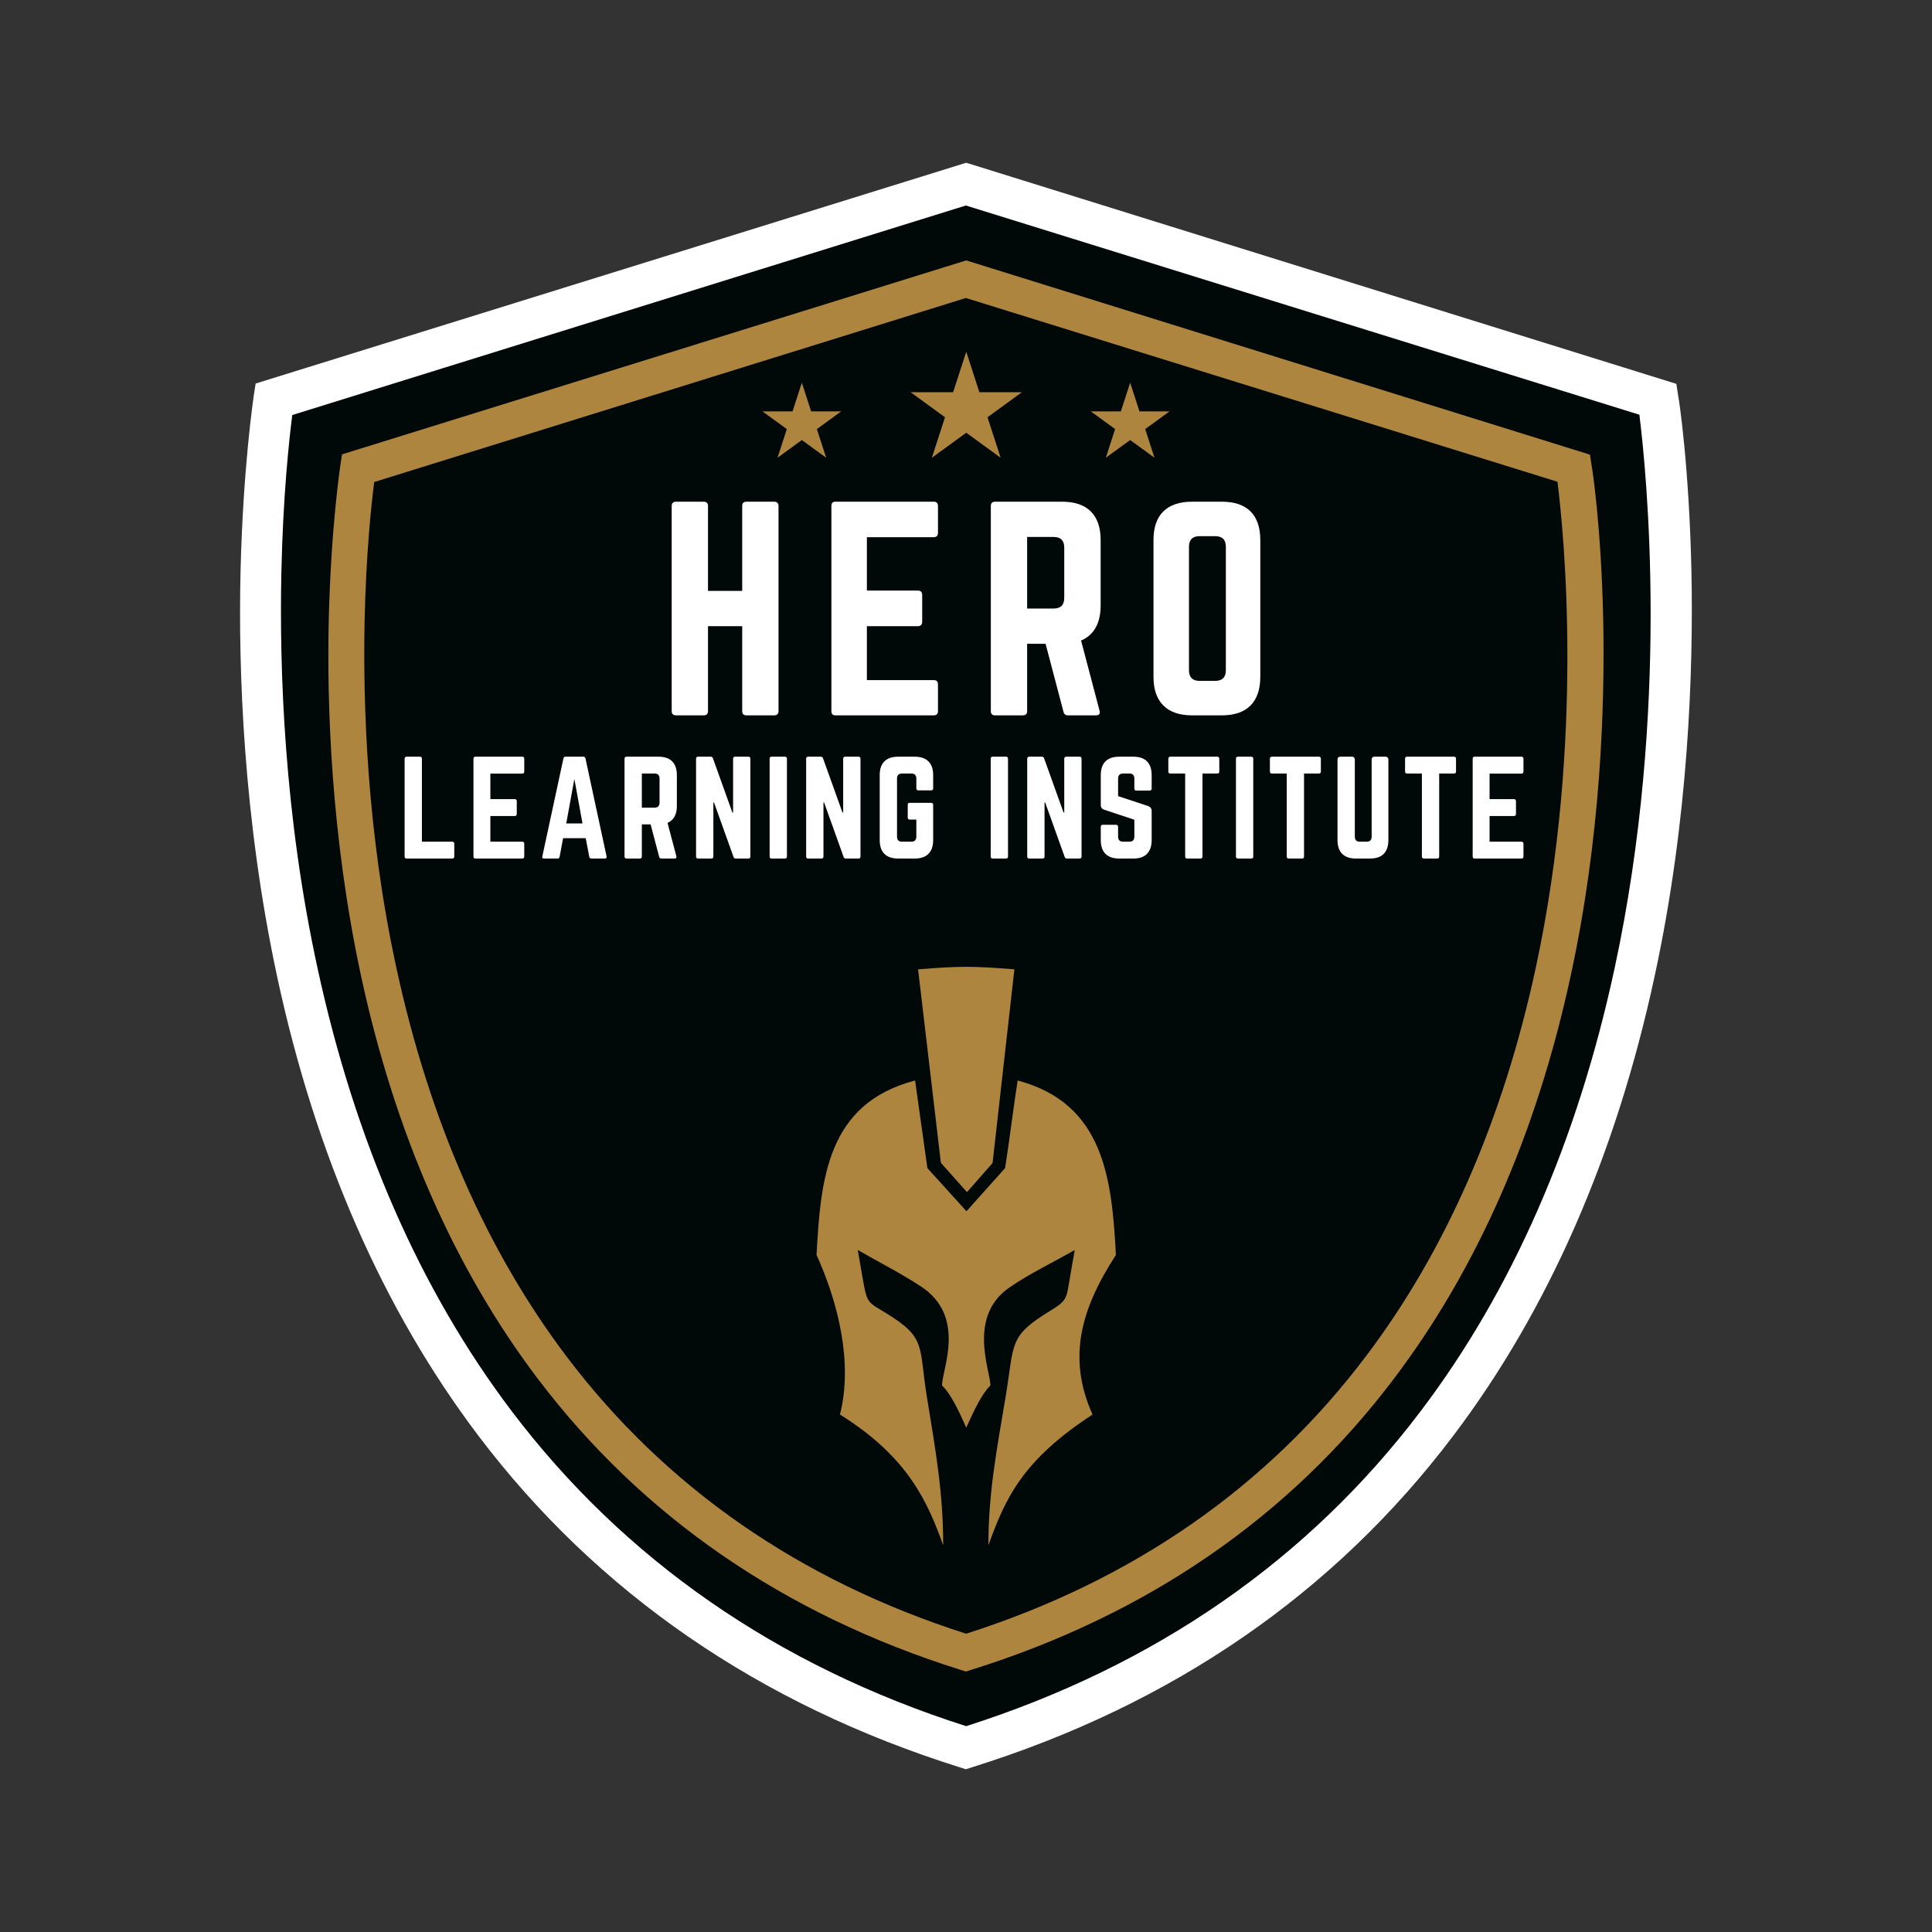 <svg xmlns="http://www.w3.org/2000/svg" xmlns:xlink="http://www.w3.org/1999/xlink" width="500" zoomAndPan="magnify" viewBox="0 0 375 375" height="500" preserveAspectRatio="xMidYMid meet" version="1.0"><rect x="0" y="0" width="375" height="375" fill="#333333" stroke="none"/><defs><g/><clipPath id="13afadd9f8"><path d="M 46 31.594 L 329 31.594 L 329 343.594 L 46 343.594 Z M 46 31.594 " clip-rule="nonzero"/></clipPath><clipPath id="4241304fe5"><path d="M 63 50.551 L 312 50.551 L 312 324.301 L 63 324.301 Z M 63 50.551 " clip-rule="nonzero"/></clipPath><clipPath id="709b709406"><rect x="0" width="126" y="0" height="63"/></clipPath><clipPath id="d2e8dd9cc3"><path d="M 176.754 68.266 L 198.379 68.266 L 198.379 88.848 L 176.754 88.848 Z M 176.754 68.266 " clip-rule="nonzero"/></clipPath><clipPath id="9cac5276be"><path d="M 187.551 68.266 L 190.098 76.129 L 198.348 76.129 L 191.672 80.988 L 194.223 88.848 L 187.551 83.992 L 180.875 88.848 L 183.426 80.988 L 176.754 76.129 L 185 76.129 Z M 187.551 68.266 " clip-rule="nonzero"/></clipPath><clipPath id="e094d0bc01"><path d="M 0.754 0.266 L 22.379 0.266 L 22.379 20.848 L 0.754 20.848 Z M 0.754 0.266 " clip-rule="nonzero"/></clipPath><clipPath id="798329e985"><path d="M 11.551 0.266 L 14.098 8.129 L 22.348 8.129 L 15.672 12.988 L 18.223 20.848 L 11.551 15.992 L 4.875 20.848 L 7.426 12.988 L 0.754 8.129 L 9 8.129 Z M 11.551 0.266 " clip-rule="nonzero"/></clipPath><clipPath id="4ce1f32a95"><rect x="0" width="23" y="0" height="21"/></clipPath><clipPath id="098a6f8eba"><path d="M 147.996 74.281 L 163.301 74.281 L 163.301 88.848 L 147.996 88.848 Z M 147.996 74.281 " clip-rule="nonzero"/></clipPath><clipPath id="ccf328be3c"><path d="M 155.637 74.281 L 157.441 79.848 L 163.277 79.848 L 158.555 83.285 L 160.359 88.848 L 155.637 85.41 L 150.914 88.848 L 152.719 83.285 L 147.996 79.848 L 153.832 79.848 Z M 155.637 74.281 " clip-rule="nonzero"/></clipPath><clipPath id="03c9eb3511"><path d="M 0.996 0.281 L 16.301 0.281 L 16.301 14.848 L 0.996 14.848 Z M 0.996 0.281 " clip-rule="nonzero"/></clipPath><clipPath id="8a0cf4a4ef"><path d="M 8.637 0.281 L 10.441 5.848 L 16.277 5.848 L 11.555 9.285 L 13.359 14.848 L 8.637 11.41 L 3.914 14.848 L 5.719 9.285 L 0.996 5.848 L 6.832 5.848 Z M 8.637 0.281 " clip-rule="nonzero"/></clipPath><clipPath id="90a4d6e567"><rect x="0" width="17" y="0" height="15"/></clipPath><clipPath id="b96238b664"><path d="M 211.723 74.281 L 227.027 74.281 L 227.027 88.848 L 211.723 88.848 Z M 211.723 74.281 " clip-rule="nonzero"/></clipPath><clipPath id="0bd9a09bea"><path d="M 219.363 74.281 L 221.168 79.848 L 227.004 79.848 L 222.281 83.285 L 224.086 88.848 L 219.363 85.41 L 214.641 88.848 L 216.445 83.285 L 211.723 79.848 L 217.559 79.848 Z M 219.363 74.281 " clip-rule="nonzero"/></clipPath><clipPath id="59f62d69b5"><path d="M 0.723 0.281 L 16.027 0.281 L 16.027 14.848 L 0.723 14.848 Z M 0.723 0.281 " clip-rule="nonzero"/></clipPath><clipPath id="6a0d7473db"><path d="M 8.363 0.281 L 10.168 5.848 L 16.004 5.848 L 11.281 9.285 L 13.086 14.848 L 8.363 11.41 L 3.641 14.848 L 5.445 9.285 L 0.723 5.848 L 6.559 5.848 Z M 8.363 0.281 " clip-rule="nonzero"/></clipPath><clipPath id="e00488810f"><rect x="0" width="17" y="0" height="15"/></clipPath><clipPath id="3a697722b0"><path d="M 158.461 187.5 L 216.961 187.5 L 216.961 300 L 158.461 300 Z M 158.461 187.5 " clip-rule="nonzero"/></clipPath></defs><path fill="#000908" d="M 321.824 77.5 L 187.469 35.77 L 53.172 77.5 C 53.172 77.5 20.488 287.02 187.469 339.289 C 354.508 287.02 321.824 77.5 321.824 77.5 Z M 321.824 77.5 " fill-opacity="1" fill-rule="nonzero"/><path fill="#ffffff" d="M 187.469 339.91 L 187.281 339.848 C 149.043 327.875 118.168 306.664 95.527 276.664 C 77.375 252.711 64.465 223.207 57.039 188.902 C 44.441 130.582 52.426 77.875 52.488 77.375 L 52.551 77 L 187.469 35.086 L 187.652 35.148 L 322.383 77 L 322.445 77.375 C 322.508 77.875 330.492 130.52 317.895 188.902 C 310.469 223.207 297.559 252.711 279.406 276.664 C 256.766 306.605 225.891 327.875 187.652 339.848 Z M 53.734 78 C 53.051 82.863 46.375 133.199 58.352 188.715 C 65.711 222.832 78.559 252.211 96.586 275.977 C 119.043 305.668 149.668 326.75 187.531 338.602 C 225.391 326.688 256.016 305.605 278.473 275.914 C 296.5 252.086 309.348 222.711 316.707 188.59 C 328.684 133.078 322.012 82.738 321.324 77.875 L 187.469 36.395 Z M 53.734 78 " fill-opacity="1" fill-rule="nonzero"/><g clip-path="url(#13afadd9f8)"><path fill="#ffffff" d="M 328.309 110.996 C 327.871 90.473 325.879 77.438 325.754 76.938 L 325.379 74.508 L 187.965 31.719 L 187.531 31.594 L 49.617 74.445 L 49.242 76.875 C 49.184 77.438 47.188 90.535 46.688 110.934 C 46.25 129.832 47.188 158.773 53.797 189.59 C 61.281 224.395 74.445 254.332 92.844 278.66 C 115.922 309.16 147.359 330.805 186.281 343.031 L 187.469 343.406 L 188.652 343.031 C 227.574 330.867 259.012 309.223 282.09 278.66 C 300.492 254.332 313.652 224.332 321.137 189.59 C 327.812 158.836 328.684 129.832 328.309 110.996 Z M 187.469 39.887 L 318.203 80.496 C 319.578 91.535 324.254 137.504 313.402 187.902 C 306.168 221.523 293.504 250.465 275.789 273.855 C 253.957 302.734 224.27 323.32 187.531 335.047 C 150.789 323.32 121.164 302.738 99.332 273.918 C 81.617 250.527 68.953 221.648 61.656 188.027 C 55.105 158.027 54.234 129.77 54.609 111.309 C 54.922 96.398 56.105 85.422 56.73 80.559 Z M 187.469 39.887 " fill-opacity="1" fill-rule="nonzero"/></g><path fill="#000908" d="M 305.488 90.879 L 187.473 54.223 L 69.512 90.879 C 69.512 90.879 40.801 274.914 187.473 320.828 C 334.195 274.914 305.488 90.879 305.488 90.879 Z M 305.488 90.879 " fill-opacity="1" fill-rule="nonzero"/><path fill="#ae853e" d="M 187.473 321.375 L 187.309 321.32 C 153.723 310.801 126.602 292.172 106.711 265.82 C 90.77 244.781 79.426 218.863 72.906 188.73 C 61.84 137.504 68.852 91.207 68.906 90.77 L 68.961 90.438 L 187.473 53.621 L 187.637 53.676 L 305.98 90.438 L 306.035 90.77 C 306.09 91.207 313.102 137.449 302.035 188.73 C 295.516 218.863 284.176 244.781 268.23 265.82 C 248.344 292.117 221.223 310.801 187.637 321.32 Z M 70.004 91.316 C 69.402 95.59 63.539 139.805 74.059 188.566 C 80.523 218.535 91.809 244.34 107.645 265.215 C 127.367 291.297 154.27 309.812 187.527 320.223 C 220.781 309.758 247.684 291.242 267.41 265.16 C 283.242 244.23 294.527 218.426 300.996 188.457 C 311.516 139.695 305.652 95.48 305.047 91.207 L 187.473 54.77 Z M 70.004 91.316 " fill-opacity="1" fill-rule="nonzero"/><g clip-path="url(#4241304fe5)"><path fill="#ae853e" d="M 311.184 120.301 C 310.801 102.273 309.047 90.824 308.938 90.383 L 308.609 88.246 L 187.91 50.66 L 187.527 50.551 L 66.387 88.191 L 66.059 90.328 C 66.004 90.824 64.25 102.328 63.812 120.246 C 63.43 136.844 64.25 162.266 70.059 189.332 C 76.633 219.906 88.195 246.203 104.355 267.57 C 124.629 294.363 152.242 313.375 186.43 324.113 L 187.473 324.441 L 188.512 324.113 C 222.699 313.43 250.316 294.418 270.586 267.57 C 286.75 246.203 298.309 219.852 304.883 189.332 C 310.746 162.32 311.516 136.844 311.184 120.301 Z M 187.473 57.84 L 302.309 93.508 C 303.516 103.203 307.625 143.586 298.09 187.855 C 291.734 217.387 280.613 242.809 265.051 263.352 C 245.875 288.719 219.797 306.801 187.527 317.102 C 155.254 306.801 129.23 288.719 110.055 263.406 C 94.496 242.863 83.371 217.496 76.961 187.965 C 71.207 161.609 70.441 136.789 70.77 120.574 C 71.043 107.477 72.086 97.836 72.633 93.562 Z M 187.473 57.84 " fill-opacity="1" fill-rule="nonzero"/></g><g transform="matrix(1, 0, 0, 1, 127, 88)"><g clip-path="url(#709b709406)"><g fill="#ffffff" fill-opacity="1"><g transform="translate(0.781, 50.849)"><g><path d="M 16.281 -24.156 L 16.281 -40.641 C 16.281 -41.191 16.555 -41.469 17.109 -41.469 L 22.453 -41.469 C 23.035 -41.469 23.328 -41.191 23.328 -40.641 L 23.328 -0.828 C 23.328 -0.273 23.035 0 22.453 0 L 17.109 0 C 16.555 0 16.281 -0.273 16.281 -0.828 L 16.281 -17.312 L 9.641 -17.312 L 9.641 -0.828 C 9.641 -0.273 9.363 0 8.812 0 L 3.469 0 C 2.883 0 2.594 -0.273 2.594 -0.828 L 2.594 -40.641 C 2.594 -41.191 2.883 -41.469 3.469 -41.469 L 8.812 -41.469 C 9.363 -41.469 9.641 -41.191 9.641 -40.641 L 9.641 -24.156 Z M 16.281 -24.156 "/></g></g></g><g fill="#ffffff" fill-opacity="1"><g transform="translate(31.779, 50.849)"><g><path d="M 23.281 -40.641 L 23.281 -35.469 C 23.281 -34.875 23.004 -34.578 22.453 -34.578 L 9.484 -34.578 L 9.484 -24.219 L 19.391 -24.219 C 19.941 -24.219 20.219 -23.922 20.219 -23.328 L 20.219 -18.203 C 20.219 -17.609 19.941 -17.312 19.391 -17.312 L 9.484 -17.312 L 9.484 -6.844 L 22.453 -6.844 C 23.004 -6.844 23.281 -6.566 23.281 -6.016 L 23.281 -0.828 C 23.281 -0.273 23.004 0 22.453 0 L 3.375 0 C 2.852 0 2.594 -0.273 2.594 -0.828 L 2.594 -40.641 C 2.594 -41.191 2.852 -41.469 3.375 -41.469 L 22.453 -41.469 C 23.004 -41.469 23.281 -41.191 23.281 -40.641 Z M 23.281 -40.641 "/></g></g></g><g fill="#ffffff" fill-opacity="1"><g transform="translate(62.727, 50.849)"><g><path d="M 23.906 -34.016 L 23.906 -21.359 C 23.906 -17.898 22.641 -15.617 20.109 -14.516 L 23.688 -0.938 C 23.863 -0.312 23.625 0 22.969 0 L 17.578 0 C 17.086 0 16.789 -0.238 16.688 -0.719 L 13.219 -13.891 L 9.641 -13.891 L 9.641 -0.828 C 9.641 -0.273 9.363 0 8.812 0 L 3.422 0 C 2.867 0 2.594 -0.273 2.594 -0.828 L 2.594 -40.641 C 2.594 -41.191 2.867 -41.469 3.422 -41.469 L 16.438 -41.469 C 18.883 -41.469 20.738 -40.836 22 -39.578 C 23.27 -38.316 23.906 -36.461 23.906 -34.016 Z M 9.641 -20.734 L 14.781 -20.734 C 16.156 -20.734 16.844 -21.426 16.844 -22.812 L 16.844 -32.562 C 16.844 -33.938 16.156 -34.625 14.781 -34.625 L 9.641 -34.625 Z M 9.641 -20.734 "/></g></g></g><g fill="#ffffff" fill-opacity="1"><g transform="translate(94.296, 50.849)"><g><path d="M 2.594 -7.469 L 2.594 -34.016 C 2.594 -36.461 3.227 -38.316 4.5 -39.578 C 5.781 -40.836 7.633 -41.469 10.062 -41.469 L 15.859 -41.469 C 18.316 -41.469 20.176 -40.836 21.438 -39.578 C 22.695 -38.316 23.328 -36.461 23.328 -34.016 L 23.328 -7.469 C 23.328 -5.051 22.695 -3.203 21.438 -1.922 C 20.176 -0.641 18.316 0 15.859 0 L 10.062 0 C 7.633 0 5.781 -0.641 4.5 -1.922 C 3.227 -3.203 2.594 -5.051 2.594 -7.469 Z M 11.562 -6.688 L 14.562 -6.688 C 15.945 -6.688 16.641 -7.379 16.641 -8.766 L 16.641 -32.719 C 16.641 -34.094 15.945 -34.781 14.562 -34.781 L 11.562 -34.781 C 10.176 -34.781 9.484 -34.094 9.484 -32.719 L 9.484 -8.766 C 9.484 -7.379 10.176 -6.688 11.562 -6.688 Z M 11.562 -6.688 "/></g></g></g></g></g><g clip-path="url(#d2e8dd9cc3)"><g clip-path="url(#9cac5276be)"><g transform="matrix(1, 0, 0, 1, 176, 68)"><g clip-path="url(#4ce1f32a95)"><g clip-path="url(#e094d0bc01)"><g clip-path="url(#798329e985)"><path fill="#ae853e" d="M 0.754 0.266 L 22.379 0.266 L 22.379 20.848 L 0.754 20.848 Z M 0.754 0.266 " fill-opacity="1" fill-rule="nonzero"/></g></g></g></g></g></g><g clip-path="url(#098a6f8eba)"><g clip-path="url(#ccf328be3c)"><g transform="matrix(1, 0, 0, 1, 147, 74)"><g clip-path="url(#90a4d6e567)"><g clip-path="url(#03c9eb3511)"><g clip-path="url(#8a0cf4a4ef)"><path fill="#ae853e" d="M 0.996 0.281 L 16.301 0.281 L 16.301 14.848 L 0.996 14.848 Z M 0.996 0.281 " fill-opacity="1" fill-rule="nonzero"/></g></g></g></g></g></g><g clip-path="url(#b96238b664)"><g clip-path="url(#0bd9a09bea)"><g transform="matrix(1, 0, 0, 1, 211, 74)"><g clip-path="url(#e00488810f)"><g clip-path="url(#59f62d69b5)"><g clip-path="url(#6a0d7473db)"><path fill="#ae853e" d="M 0.723 0.281 L 16.027 0.281 L 16.027 14.848 L 0.723 14.848 Z M 0.723 0.281 " fill-opacity="1" fill-rule="nonzero"/></g></g></g></g></g></g><g fill="#ffffff" fill-opacity="1"><g transform="translate(77.299, 166.64)"><g><path d="M 4.594 -3.266 L 4.594 -19.359 C 4.594 -19.629 4.461 -19.766 4.203 -19.766 L 1.625 -19.766 C 1.363 -19.766 1.234 -19.629 1.234 -19.359 L 1.234 -0.391 C 1.234 -0.129 1.363 0 1.625 0 L 10.469 0 C 10.738 0 10.875 -0.129 10.875 -0.391 L 10.875 -2.859 C 10.875 -3.129 10.738 -3.266 10.469 -3.266 Z M 4.594 -3.266 "/></g></g></g><g fill="#ffffff" fill-opacity="1"><g transform="translate(90.664, 166.64)"><g><path d="M 11.094 -19.359 L 11.094 -16.891 C 11.094 -16.617 10.961 -16.484 10.703 -16.484 L 4.516 -16.484 L 4.516 -11.531 L 9.234 -11.531 C 9.504 -11.531 9.641 -11.391 9.641 -11.109 L 9.641 -8.672 C 9.641 -8.391 9.504 -8.25 9.234 -8.25 L 4.516 -8.25 L 4.516 -3.266 L 10.703 -3.266 C 10.961 -3.266 11.094 -3.129 11.094 -2.859 L 11.094 -0.391 C 11.094 -0.129 10.961 0 10.703 0 L 1.609 0 C 1.359 0 1.234 -0.129 1.234 -0.391 L 1.234 -19.359 C 1.234 -19.629 1.359 -19.766 1.609 -19.766 L 10.703 -19.766 C 10.961 -19.766 11.094 -19.629 11.094 -19.359 Z M 11.094 -19.359 "/></g></g></g><g fill="#ffffff" fill-opacity="1"><g transform="translate(104.251, 166.64)"><g><path d="M 13.141 0 L 10.531 0 C 10.312 0 10.176 -0.113 10.125 -0.344 L 9.438 -3.953 L 5.047 -3.953 L 4.375 -0.344 C 4.32 -0.113 4.191 0 3.984 0 L 1.328 0 C 1.035 0 0.93 -0.141 1.016 -0.422 L 5.109 -19.422 C 5.16 -19.648 5.301 -19.766 5.531 -19.766 L 8.969 -19.766 C 9.195 -19.766 9.336 -19.648 9.391 -19.422 L 13.484 -0.422 C 13.535 -0.141 13.422 0 13.141 0 Z M 8.812 -6.812 L 7.234 -15.438 L 5.656 -6.812 Z M 8.812 -6.812 "/></g></g></g><g fill="#ffffff" fill-opacity="1"><g transform="translate(119.987, 166.64)"><g><path d="M 11.391 -16.203 L 11.391 -10.172 C 11.391 -8.523 10.785 -7.441 9.578 -6.922 L 11.297 -0.438 C 11.367 -0.145 11.25 0 10.938 0 L 8.375 0 C 8.145 0 8.004 -0.113 7.953 -0.344 L 6.297 -6.625 L 4.594 -6.625 L 4.594 -0.391 C 4.594 -0.129 4.461 0 4.203 0 L 1.625 0 C 1.363 0 1.234 -0.129 1.234 -0.391 L 1.234 -19.359 C 1.234 -19.629 1.363 -19.766 1.625 -19.766 L 7.828 -19.766 C 8.992 -19.766 9.879 -19.461 10.484 -18.859 C 11.086 -18.254 11.391 -17.367 11.391 -16.203 Z M 4.594 -9.875 L 7.047 -9.875 C 7.703 -9.875 8.031 -10.207 8.031 -10.875 L 8.031 -15.516 C 8.031 -16.172 7.703 -16.5 7.047 -16.5 L 4.594 -16.5 Z M 4.594 -9.875 "/></g></g></g><g fill="#ffffff" fill-opacity="1"><g transform="translate(133.87, 166.64)"><g><path d="M 8.812 -19.766 L 11.391 -19.766 C 11.648 -19.766 11.781 -19.629 11.781 -19.359 L 11.781 -0.391 C 11.781 -0.129 11.648 0 11.391 0 L 8.938 0 C 8.707 0 8.562 -0.109 8.5 -0.328 L 4.719 -10.875 L 4.594 -10.875 L 4.594 -0.391 C 4.594 -0.129 4.461 0 4.203 0 L 1.625 0 C 1.363 0 1.234 -0.129 1.234 -0.391 L 1.234 -19.359 C 1.234 -19.629 1.363 -19.766 1.625 -19.766 L 4.078 -19.766 C 4.305 -19.766 4.453 -19.656 4.516 -19.438 L 8.281 -8.938 L 8.422 -8.938 L 8.422 -19.359 C 8.422 -19.629 8.551 -19.766 8.812 -19.766 Z M 8.812 -19.766 "/></g></g></g><g fill="#ffffff" fill-opacity="1"><g transform="translate(148.149, 166.64)"><g><path d="M 1.625 -19.766 L 4.203 -19.766 C 4.461 -19.766 4.594 -19.629 4.594 -19.359 L 4.594 -0.391 C 4.594 -0.129 4.461 0 4.203 0 L 1.625 0 C 1.363 0 1.234 -0.129 1.234 -0.391 L 1.234 -19.359 C 1.234 -19.629 1.363 -19.766 1.625 -19.766 Z M 1.625 -19.766 "/></g></g></g><g fill="#ffffff" fill-opacity="1"><g transform="translate(155.239, 166.64)"><g><path d="M 8.812 -19.766 L 11.391 -19.766 C 11.648 -19.766 11.781 -19.629 11.781 -19.359 L 11.781 -0.391 C 11.781 -0.129 11.648 0 11.391 0 L 8.938 0 C 8.707 0 8.562 -0.109 8.5 -0.328 L 4.719 -10.875 L 4.594 -10.875 L 4.594 -0.391 C 4.594 -0.129 4.461 0 4.203 0 L 1.625 0 C 1.363 0 1.234 -0.129 1.234 -0.391 L 1.234 -19.359 C 1.234 -19.629 1.363 -19.766 1.625 -19.766 L 4.078 -19.766 C 4.305 -19.766 4.453 -19.656 4.516 -19.438 L 8.281 -8.938 L 8.422 -8.938 L 8.422 -19.359 C 8.422 -19.629 8.551 -19.766 8.812 -19.766 Z M 8.812 -19.766 "/></g></g></g><g fill="#ffffff" fill-opacity="1"><g transform="translate(169.518, 166.64)"><g><path d="M 1.234 -3.562 L 1.234 -16.203 C 1.234 -17.367 1.535 -18.254 2.141 -18.859 C 2.754 -19.461 3.641 -19.766 4.797 -19.766 L 8.047 -19.766 C 9.203 -19.766 10.082 -19.461 10.688 -18.859 C 11.301 -18.254 11.609 -17.367 11.609 -16.203 L 11.609 -13.641 C 11.609 -13.367 11.477 -13.234 11.219 -13.234 L 8.75 -13.234 C 8.477 -13.234 8.344 -13.367 8.344 -13.641 L 8.344 -15.516 C 8.344 -16.172 8.016 -16.5 7.359 -16.5 L 5.578 -16.5 C 4.922 -16.5 4.594 -16.172 4.594 -15.516 L 4.594 -4.25 C 4.594 -3.594 4.922 -3.266 5.578 -3.266 L 7.359 -3.266 C 8.016 -3.266 8.344 -3.594 8.344 -4.25 L 8.344 -7.562 L 7.062 -7.562 C 6.801 -7.562 6.672 -7.691 6.672 -7.953 L 6.672 -10.422 C 6.672 -10.68 6.801 -10.812 7.062 -10.812 L 11.219 -10.812 C 11.477 -10.812 11.609 -10.68 11.609 -10.422 L 11.609 -3.562 C 11.609 -2.406 11.301 -1.52 10.688 -0.906 C 10.082 -0.301 9.203 0 8.047 0 L 4.797 0 C 3.641 0 2.754 -0.301 2.141 -0.906 C 1.535 -1.52 1.234 -2.406 1.234 -3.562 Z M 1.234 -3.562 "/></g></g></g><g fill="#ffffff" fill-opacity="1"><g transform="translate(183.623, 166.64)"><g/></g></g><g fill="#ffffff" fill-opacity="1"><g transform="translate(191.059, 166.64)"><g><path d="M 1.625 -19.766 L 4.203 -19.766 C 4.461 -19.766 4.594 -19.629 4.594 -19.359 L 4.594 -0.391 C 4.594 -0.129 4.461 0 4.203 0 L 1.625 0 C 1.363 0 1.234 -0.129 1.234 -0.391 L 1.234 -19.359 C 1.234 -19.629 1.363 -19.766 1.625 -19.766 Z M 1.625 -19.766 "/></g></g></g><g fill="#ffffff" fill-opacity="1"><g transform="translate(198.149, 166.64)"><g><path d="M 8.812 -19.766 L 11.391 -19.766 C 11.648 -19.766 11.781 -19.629 11.781 -19.359 L 11.781 -0.391 C 11.781 -0.129 11.648 0 11.391 0 L 8.938 0 C 8.707 0 8.562 -0.109 8.5 -0.328 L 4.719 -10.875 L 4.594 -10.875 L 4.594 -0.391 C 4.594 -0.129 4.461 0 4.203 0 L 1.625 0 C 1.363 0 1.234 -0.129 1.234 -0.391 L 1.234 -19.359 C 1.234 -19.629 1.363 -19.766 1.625 -19.766 L 4.078 -19.766 C 4.305 -19.766 4.453 -19.656 4.516 -19.438 L 8.281 -8.938 L 8.422 -8.938 L 8.422 -19.359 C 8.422 -19.629 8.551 -19.766 8.812 -19.766 Z M 8.812 -19.766 "/></g></g></g><g fill="#ffffff" fill-opacity="1"><g transform="translate(212.428, 166.64)"><g><path d="M 4.797 -19.766 L 7.562 -19.766 C 8.727 -19.766 9.609 -19.461 10.203 -18.859 C 10.805 -18.254 11.109 -17.367 11.109 -16.203 L 11.109 -13.594 C 11.109 -13.32 10.977 -13.188 10.719 -13.188 L 8.156 -13.188 C 7.883 -13.188 7.75 -13.32 7.75 -13.594 L 7.75 -15.516 C 7.75 -16.172 7.422 -16.5 6.766 -16.5 L 5.578 -16.5 C 4.922 -16.5 4.594 -16.172 4.594 -15.516 L 4.594 -12.109 L 10.469 -10.172 C 10.895 -9.992 11.109 -9.691 11.109 -9.266 L 11.109 -3.562 C 11.109 -2.406 10.805 -1.52 10.203 -0.906 C 9.609 -0.301 8.727 0 7.562 0 L 4.797 0 C 3.641 0 2.754 -0.301 2.141 -0.906 C 1.535 -1.52 1.234 -2.406 1.234 -3.562 L 1.234 -6.156 C 1.234 -6.414 1.363 -6.547 1.625 -6.547 L 4.203 -6.547 C 4.461 -6.547 4.594 -6.414 4.594 -6.156 L 4.594 -4.25 C 4.594 -3.594 4.922 -3.266 5.578 -3.266 L 6.766 -3.266 C 7.422 -3.266 7.75 -3.594 7.75 -4.25 L 7.75 -7.531 L 1.906 -9.469 C 1.457 -9.613 1.234 -9.914 1.234 -10.375 L 1.234 -16.203 C 1.234 -17.367 1.535 -18.254 2.141 -18.859 C 2.754 -19.461 3.641 -19.766 4.797 -19.766 Z M 4.797 -19.766 "/></g></g></g><g fill="#ffffff" fill-opacity="1"><g transform="translate(226.039, 166.64)"><g><path d="M 1.141 -19.766 L 10.234 -19.766 C 10.492 -19.766 10.625 -19.629 10.625 -19.359 L 10.625 -16.891 C 10.625 -16.629 10.492 -16.5 10.234 -16.5 L 7.359 -16.5 L 7.359 -0.391 C 7.359 -0.129 7.227 0 6.969 0 L 4.391 0 C 4.129 0 4 -0.129 4 -0.391 L 4 -16.5 L 1.141 -16.5 C 0.867 -16.5 0.734 -16.629 0.734 -16.891 L 0.734 -19.359 C 0.734 -19.629 0.867 -19.766 1.141 -19.766 Z M 1.141 -19.766 "/></g></g></g><g fill="#ffffff" fill-opacity="1"><g transform="translate(238.663, 166.64)"><g><path d="M 1.625 -19.766 L 4.203 -19.766 C 4.461 -19.766 4.594 -19.629 4.594 -19.359 L 4.594 -0.391 C 4.594 -0.129 4.461 0 4.203 0 L 1.625 0 C 1.363 0 1.234 -0.129 1.234 -0.391 L 1.234 -19.359 C 1.234 -19.629 1.363 -19.766 1.625 -19.766 Z M 1.625 -19.766 "/></g></g></g><g fill="#ffffff" fill-opacity="1"><g transform="translate(245.753, 166.64)"><g><path d="M 1.141 -19.766 L 10.234 -19.766 C 10.492 -19.766 10.625 -19.629 10.625 -19.359 L 10.625 -16.891 C 10.625 -16.629 10.492 -16.5 10.234 -16.5 L 7.359 -16.5 L 7.359 -0.391 C 7.359 -0.129 7.227 0 6.969 0 L 4.391 0 C 4.129 0 4 -0.129 4 -0.391 L 4 -16.5 L 1.141 -16.5 C 0.867 -16.5 0.734 -16.629 0.734 -16.891 L 0.734 -19.359 C 0.734 -19.629 0.867 -19.766 1.141 -19.766 Z M 1.141 -19.766 "/></g></g></g><g fill="#ffffff" fill-opacity="1"><g transform="translate(258.376, 166.64)"><g><path d="M 8.344 -19.766 L 10.625 -19.766 C 10.75 -19.766 10.859 -19.711 10.953 -19.609 C 11.055 -19.516 11.109 -19.398 11.109 -19.266 L 11.109 -3.562 C 11.109 -2.406 10.805 -1.52 10.203 -0.906 C 9.609 -0.301 8.727 0 7.562 0 L 4.797 0 C 3.641 0 2.754 -0.301 2.141 -0.906 C 1.535 -1.52 1.234 -2.406 1.234 -3.562 L 1.234 -19.266 C 1.234 -19.398 1.281 -19.516 1.375 -19.609 C 1.477 -19.711 1.598 -19.766 1.734 -19.766 L 4.094 -19.766 C 4.227 -19.766 4.344 -19.711 4.438 -19.609 C 4.539 -19.516 4.594 -19.398 4.594 -19.266 L 4.594 -4.25 C 4.594 -3.594 4.922 -3.266 5.578 -3.266 L 6.875 -3.266 C 7.531 -3.266 7.859 -3.594 7.859 -4.25 L 7.859 -19.266 C 7.859 -19.398 7.906 -19.516 8 -19.609 C 8.102 -19.711 8.219 -19.766 8.344 -19.766 Z M 8.344 -19.766 "/></g></g></g><g fill="#ffffff" fill-opacity="1"><g transform="translate(271.988, 166.64)"><g><path d="M 1.141 -19.766 L 10.234 -19.766 C 10.492 -19.766 10.625 -19.629 10.625 -19.359 L 10.625 -16.891 C 10.625 -16.629 10.492 -16.5 10.234 -16.5 L 7.359 -16.5 L 7.359 -0.391 C 7.359 -0.129 7.227 0 6.969 0 L 4.391 0 C 4.129 0 4 -0.129 4 -0.391 L 4 -16.5 L 1.141 -16.5 C 0.867 -16.5 0.734 -16.629 0.734 -16.891 L 0.734 -19.359 C 0.734 -19.629 0.867 -19.766 1.141 -19.766 Z M 1.141 -19.766 "/></g></g></g><g fill="#ffffff" fill-opacity="1"><g transform="translate(284.611, 166.64)"><g><path d="M 11.094 -19.359 L 11.094 -16.891 C 11.094 -16.617 10.961 -16.484 10.703 -16.484 L 4.516 -16.484 L 4.516 -11.531 L 9.234 -11.531 C 9.504 -11.531 9.641 -11.391 9.641 -11.109 L 9.641 -8.672 C 9.641 -8.391 9.504 -8.25 9.234 -8.25 L 4.516 -8.25 L 4.516 -3.266 L 10.703 -3.266 C 10.961 -3.266 11.094 -3.129 11.094 -2.859 L 11.094 -0.391 C 11.094 -0.129 10.961 0 10.703 0 L 1.609 0 C 1.359 0 1.234 -0.129 1.234 -0.391 L 1.234 -19.359 C 1.234 -19.629 1.359 -19.766 1.609 -19.766 L 10.703 -19.766 C 10.961 -19.766 11.094 -19.629 11.094 -19.359 Z M 11.094 -19.359 "/></g></g></g><g clip-path="url(#3a697722b0)"><path fill="#ae853e" d="M 196.895 188.145 L 192.656 225.742 L 187.691 231.391 L 182.625 225.711 L 178.199 188.145 C 186.473 187.5 188.621 187.5 196.895 188.145 M 197.527 209.723 C 214.273 214.188 215.805 228.754 216.598 243.582 C 209.789 254.082 207.113 263.551 212.062 274.562 C 198.336 283.5 195.09 290.984 191.848 299.926 C 191.848 289.895 193.41 281.699 195.16 271.297 C 196.957 260.602 195.617 259.445 203.984 254.34 C 207.27 252.332 206.984 251.926 207.734 247.598 C 208.023 245.941 208.312 244.281 208.602 242.621 C 204.512 244.984 199.816 247.203 195.891 249.926 C 187.715 255.598 192.246 266.152 192.246 268.918 C 190.68 270.383 189.113 273.605 187.547 277.105 C 185.98 273.531 184.414 270.383 182.848 268.918 C 182.848 265.75 187.648 255.543 178.762 249.703 C 174.781 247.09 170.582 244.984 166.492 242.621 C 166.852 244.695 167.215 246.77 167.574 248.844 C 168.305 253.039 168.645 252.836 171.883 254.812 C 179.949 259.734 178.277 261.219 179.934 271.301 C 181.633 281.656 183.074 289.895 183.074 299.926 C 180.066 291.629 176.348 282.855 163.035 274.562 C 165.602 264.441 162.652 252.766 158.492 243.582 C 159.289 228.754 160.566 214.188 177.617 209.723 L 180.004 226.727 L 187.59 235.102 L 195.09 226.727 C 195.73 222.812 196.887 213.641 197.527 209.723 Z M 197.527 209.723 " fill-opacity="1" fill-rule="evenodd"/></g></svg>